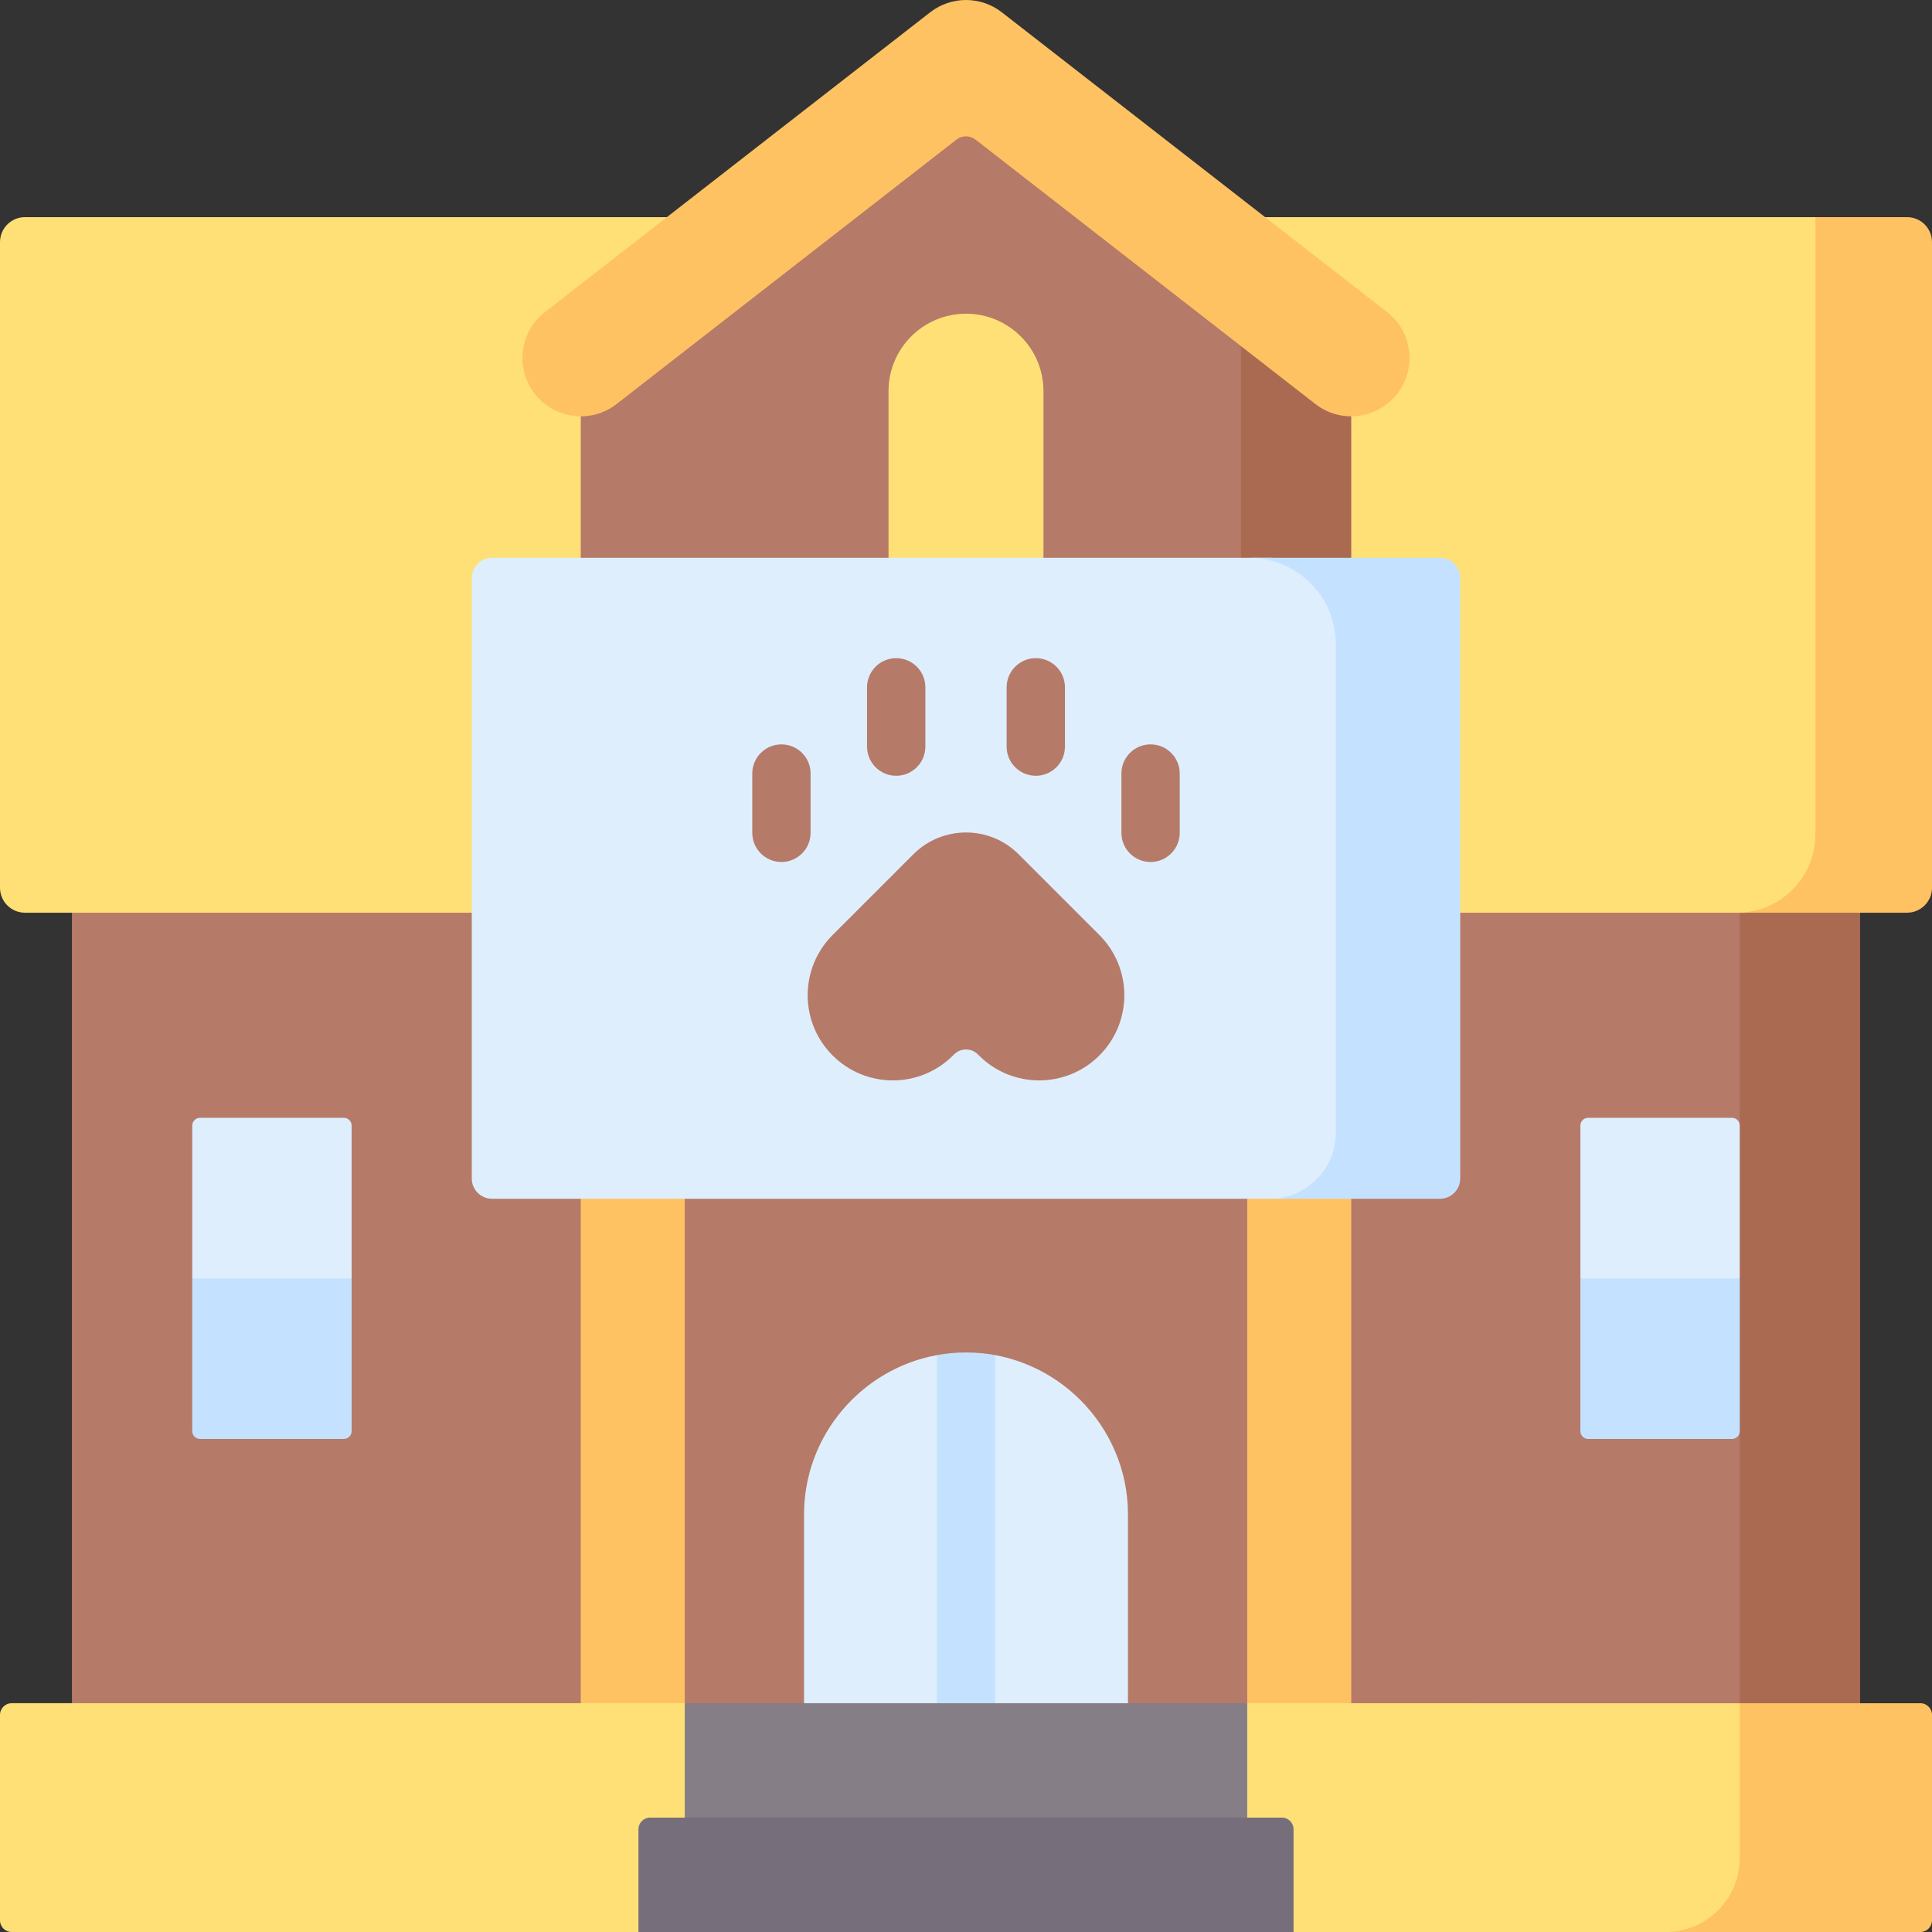 <svg id="Capa_1" enable-background="new 0 0 512 512" height="512" viewBox="0 0 512 512" width="512" xmlns="http://www.w3.org/2000/svg"><rect x="0" y="0" width="512" height="512" fill="#333333" stroke="none"/><g><g><path d="m480.891 465.362v-229.916l-461.833-2.687v229.916z" fill="#b57a68"/></g><g><path d="m492.942 235.448v229.916l-31.895-.186v-85.907l-12.733-40.49 12.733-40.49v-63.028z" fill="#aa6a51"/></g><path d="m498.898 238.573-36.065 3.304h-456.212c-3.657 0-6.621-2.964-6.621-6.621v-171.09c0-3.657 2.964-6.621 6.621-6.621h474.474l21.294 2.587c3.657 0 6.621 2.964 6.621 6.621l-3.49 165.2c-.001 3.656-2.965 6.62-6.622 6.62z" fill="#ffe077"/><path d="m512 64.16v171.092c0 3.657-2.967 6.624-6.624 6.624h-45.081c11.487 0 20.799-9.313 20.799-20.799v-163.531h24.281c3.658 0 6.625 2.957 6.625 6.614z" fill="#ffc263"/><path d="m256 21.778-102.091 79.427v63.863h188.333v-76.194z" fill="#b57a68"/><path d="m358.091 93.919v71.147h-29.23v-89.006z" fill="#aa6a51"/><path d="m298.925 401.347v58.372h-85.85v-58.372c0-20.978 15.246-38.561 35.199-42.226l7.726 3.014 7.726-3.014c8.722 1.603 16.544 5.87 22.59 11.909 7.777 7.776 12.609 18.515 12.609 30.317z" fill="#deeefc"/><g><g><g><path d="m458.992 381.332h-38.117c-1.138 0-2.06-.922-2.06-2.06v-40.49l21.119-11.988 21.119 11.988v40.49c-.001 1.137-.923 2.06-2.061 2.06z" fill="#c4e2ff"/><path d="m461.052 338.781h-42.237v-40.49c0-1.138.922-2.06 2.06-2.06h38.117c1.138 0 2.06.922 2.06 2.06z" fill="#deeefc"/></g></g><g><g><path d="m91.125 381.332h-38.117c-1.138 0-2.06-.922-2.06-2.06v-40.49l21.119-11.988 21.119 11.988v40.49c-.001 1.137-.923 2.06-2.061 2.06z" fill="#c4e2ff"/><path d="m93.185 338.781h-42.237v-40.49c0-1.138.922-2.06 2.06-2.06h38.117c1.138 0 2.06.922 2.06 2.06z" fill="#deeefc"/></g></g></g><path d="m276.531 103.657v56.285h-41.063v-56.285c0-11.332 9.2-20.521 20.531-20.521 5.666 0 10.796 2.297 14.515 6.016 3.72 3.709 6.017 8.839 6.017 14.505z" fill="#ffe077"/><g><path d="m263.726 359.121v100.597h-15.453v-100.597c2.503-.464 5.089-.701 7.726-.701s5.224.237 7.727.701z" fill="#c4e2ff"/></g><g><g><path d="m153.909 309.341h27.557v150.378h-27.557z" fill="#ffc263"/></g><g><path d="m330.534 309.341h27.557v150.378h-27.557z" fill="#ffc263"/></g></g><g><path d="m382.818 156.487-2.182 152.854c0 2.977-2.411 5.378-5.378 5.378l-34.472 2.968h-210.386c-2.967 0-5.378-2.4-5.378-5.378v-159.101c0-2.967 2.411-5.378 5.378-5.378h206.751l40.29 3.278c2.967.001 5.377 2.412 5.377 5.379z" fill="#deeefc"/></g><g><path d="m386.977 153.208v159.102c0 2.977-2.411 5.378-5.378 5.378h-45.122c9.684 0 17.534-7.85 17.534-17.534v-129.412c0-12.651-10.261-22.911-22.911-22.911h50.5c2.967 0 5.377 2.41 5.377 5.377z" fill="#c4e2ff"/></g><g><path d="m220.652 279.706c-8.813-8.813-8.813-23.101 0-31.914l21.393-21.393c7.707-7.707 20.202-7.707 27.909 0l21.393 21.393c8.813 8.813 8.813 23.101 0 31.914-8.813 8.813-23.101 8.813-31.914 0l-.288-.288c-1.737-1.737-4.554-1.737-6.292 0l-.288.288c-8.811 8.813-23.1 8.813-31.913 0z" fill="#b57a68"/></g><g><g><path d="m207.087 228.436c-4.267 0-7.726-3.459-7.726-7.726v-15.712c0-4.268 3.459-7.726 7.726-7.726s7.726 3.459 7.726 7.726v15.712c0 4.267-3.459 7.726-7.726 7.726z" fill="#b57a68"/></g><g><path d="m237.503 205.586c-4.267 0-7.726-3.459-7.726-7.726v-15.712c0-4.268 3.459-7.726 7.726-7.726s7.726 3.459 7.726 7.726v15.712c0 4.267-3.459 7.726-7.726 7.726z" fill="#b57a68"/></g><g><path d="m274.497 205.586c-4.267 0-7.726-3.459-7.726-7.726v-15.712c0-4.268 3.459-7.726 7.726-7.726s7.726 3.459 7.726 7.726v15.712c.001 4.267-3.458 7.726-7.726 7.726z" fill="#b57a68"/></g><g><path d="m304.913 228.436c-4.267 0-7.726-3.459-7.726-7.726v-15.712c0-4.268 3.459-7.726 7.726-7.726s7.726 3.459 7.726 7.726v15.712c0 4.267-3.459 7.726-7.726 7.726z" fill="#b57a68"/></g></g><g><path d="m348.603 107.076c6.735 5.241 16.445 4.028 21.685-2.707 5.24-6.736 4.029-16.445-2.707-21.685l-102.092-79.427c-5.582-4.342-13.396-4.342-18.978 0l-102.092 79.427c-6.736 5.24-7.948 14.949-2.707 21.685 5.24 6.735 14.95 7.949 21.685 2.707l90.072-70.076c1.488-1.158 3.572-1.158 5.061 0z" fill="#ffc263"/></g><path d="m504.755 509.838-59.932 2.162h-102.02l-86.803-9.518-86.803 9.518h-166.106c-1.707 0-3.091-1.384-3.091-3.091v-54.447c0-1.707 1.384-3.091 3.091-3.091h178.376l74.533 12.648 74.534-12.646 130.514.001 44.665 2.047c1.707 0 3.091 1.384 3.091 3.091l-.957 50.236c-.001 1.707-1.385 3.09-3.092 3.09z" fill="#ffe077"/><path d="m512 454.464v54.445c0 1.71-1.38 3.091-3.091 3.091h-67.477c5.419 0 10.322-2.194 13.866-5.749 3.554-3.544 5.748-8.447 5.748-13.866v-41.012h47.862c1.712.001 3.092 1.381 3.092 3.091z" fill="#ffc263"/><path d="m181.466 451.372h149.067v37.234h-149.067z" fill="#857e87"/><path d="m342.803 512h-173.606v-27.226c0-1.707 1.384-3.091 3.091-3.091h167.426c1.707 0 3.091 1.384 3.091 3.091v27.226z" fill="#766e7a"/></g></svg>